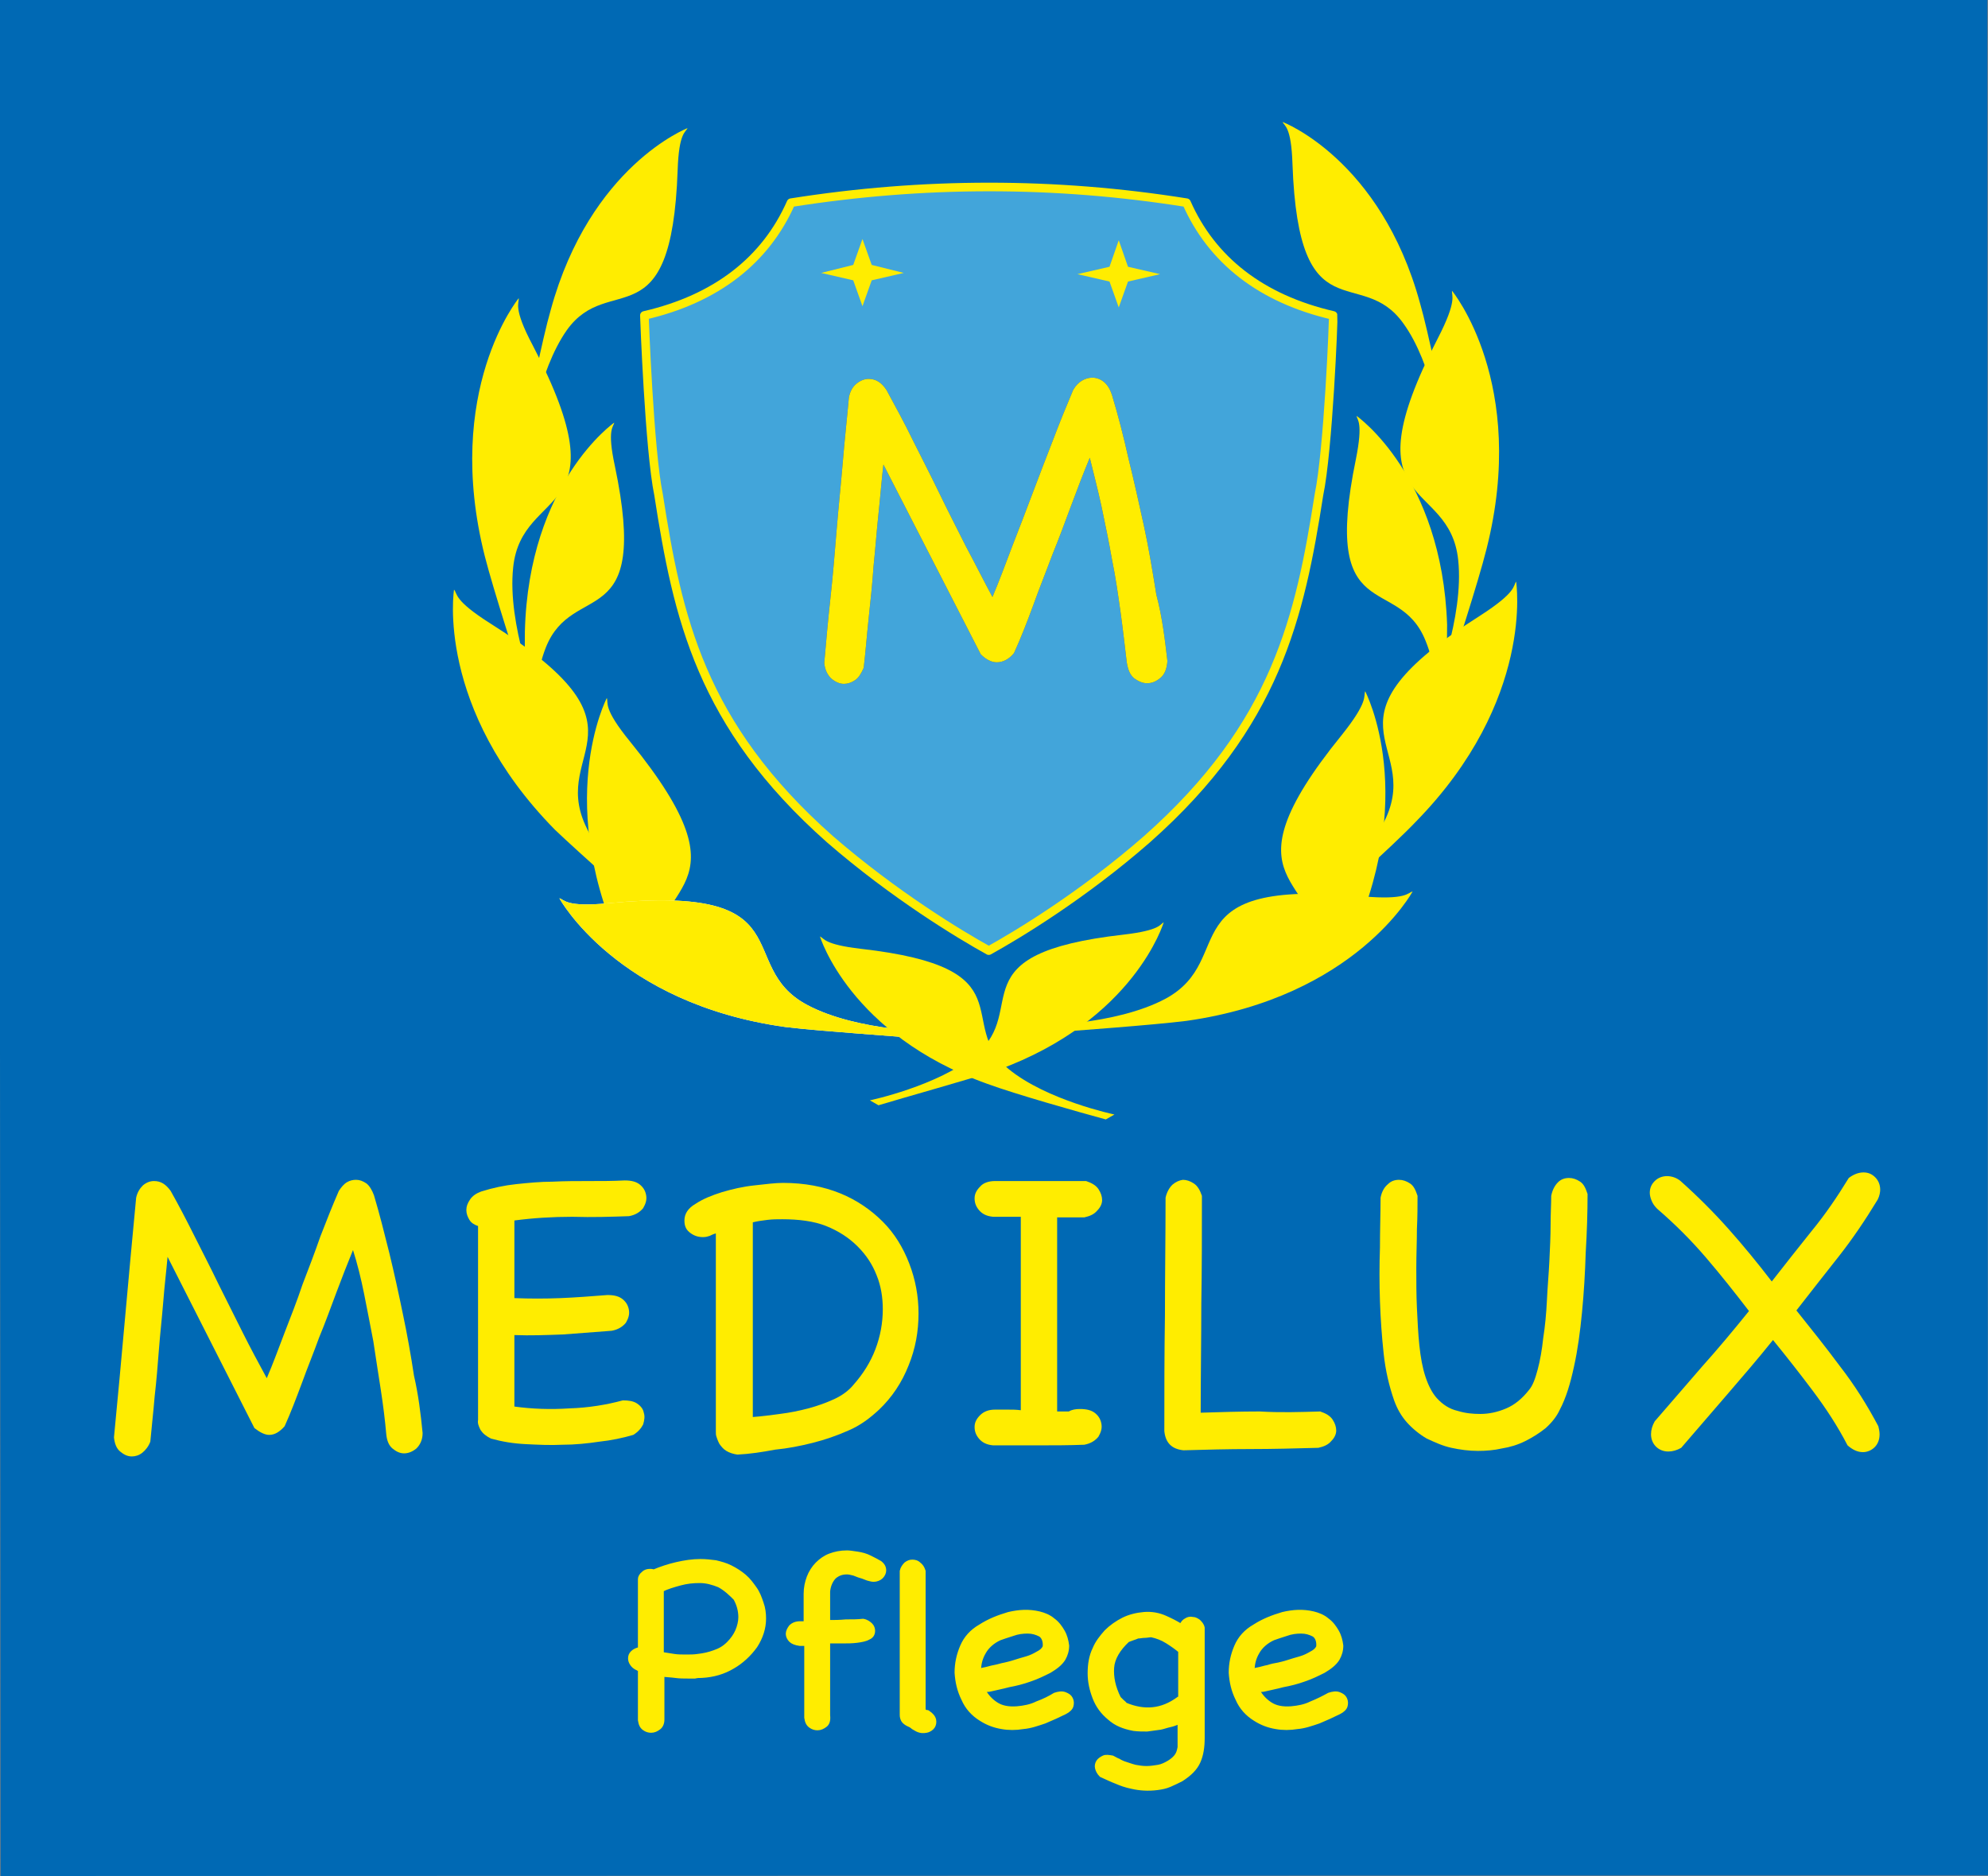 <?xml version="1.0" encoding="utf-8"?>
<!-- Generator: Adobe Illustrator 24.0.1, SVG Export Plug-In . SVG Version: 6.00 Build 0)  -->
<svg version="1.1" id="Layer_1" xmlns="http://www.w3.org/2000/svg" xmlns:xlink="http://www.w3.org/1999/xlink" x="0px" y="0px"
	 viewBox="0 0 322.7 304.5" style="enable-background:new 0 0 322.7 304.5;" xml:space="preserve">
<rect x="0" y="0" width="322.7" height="304.5" fill="#808080" stroke="none"/>
<style type="text/css">
	.st0{fill:#0069B4;}
	.st1{fill-rule:evenodd;clip-rule:evenodd;fill:#FFDD00;}
	.st2{clip-path:url(#SVGID_2_);fill:#42A5DA;}
	.st3{clip-path:url(#SVGID_2_);fill:none;stroke:#FFED00;stroke-width:1.396;stroke-linejoin:round;stroke-miterlimit:2.414;}
	.st4{clip-path:url(#SVGID_2_);fill:#FFED00;}
	.st5{clip-path:url(#SVGID_2_);fill-rule:evenodd;clip-rule:evenodd;fill:#FFED00;}
	.st6{clip-path:url(#SVGID_2_);fill:#FFFFFF;}
	.st7{clip-path:url(#SVGID_2_);fill:none;stroke:#FFED00;stroke-width:0.5;stroke-miterlimit:10;}
	.st8{clip-path:url(#SVGID_4_);fill:#FFED00;}
	.st9{clip-path:url(#SVGID_6_);fill:#124395;}
	.st10{clip-path:url(#SVGID_6_);fill:#FFED00;}
</style>
<polygon class="st0" points="13.6,0 0,0 0,169.8 0.1,304.5 322.7,304.4 322.6,0 "/>
<polygon class="st1" points="140,51.8 141.5,56 146.7,57.3 141.5,58.5 140,62.7 138.5,58.5 133.3,57.3 138.5,56 "/>
<polygon class="st1" points="181.6,52 183.1,56.3 188.3,57.5 183.1,58.7 181.6,62.9 180.1,58.7 174.9,57.5 180.1,56.3 "/>
<g>
	<defs>
		<rect id="SVGID_1_" width="322.7" height="304.5"/>
	</defs>
	<clipPath id="SVGID_2_">
		<use xlink:href="#SVGID_1_"  style="overflow:visible;"/>
	</clipPath>
	<path class="st2" d="M160.5,154.3L160.5,154.3c4.7-2.6,15.3-9,25.7-18.1c21-18.6,24.8-36.1,27.9-55.9c1.5-7.1,2.4-28.8,2.3-29.1
		c-11.7-2.7-19.7-9-23.8-18.3c-21.3-3.4-42.7-3.4-64.2,0c-4.1,9.3-12.1,15.6-23.8,18.3c0,0.2,0.8,21.9,2.3,29.1
		c3.1,19.9,6.8,37.3,27.8,55.9C145.2,145.3,155.8,151.7,160.5,154.3"/>
	<path class="st3" d="M160.5,154.3L160.5,154.3c4.7-2.6,15.3-9,25.7-18.1c21-18.6,24.8-36.1,27.9-55.9c1.5-7.1,2.4-28.8,2.3-29.1
		c-11.7-2.7-19.7-9-23.8-18.3c-21.3-3.4-42.7-3.4-64.2,0c-4.1,9.3-12.1,15.6-23.8,18.3c0,0.2,0.8,21.9,2.3,29.1
		c3.1,19.9,6.8,37.3,27.8,55.9C145.2,145.3,155.8,151.7,160.5,154.3z"/>
	<path class="st4" d="M84.9,70.4l0.9,1.3c0,0,1.5-11.4,6.2-18.1c6.9-9.7,17,2.2,18-26c0.2-6.1,1.3-6.1,1.6-6.8
		c0,0-15.8,6.1-22.2,29.5C88,55.1,85.9,65.9,84.9,70.4"/>
	<path class="st4" d="M85.6,112.8l1.7,0.8c0,0-5-12.2-4-21.5c1.4-13.5,18.1-7.4,3.2-36c-3.3-6.2-2.2-6.9-2.3-7.7
		c0,0-12.3,15-5.5,41.9C80.1,95.8,84,107.8,85.6,112.8"/>
	<path class="st4" d="M235,69.2l-0.9,1.3c0,0-1.5-11.4-6.3-18c-6.9-9.7-17,2.2-18-25.9c-0.2-6.1-1.3-6.1-1.6-6.8
		c0,0,15.9,6,22.3,29.4C231.9,54,234,64.7,235,69.2"/>
	<path class="st4" d="M234.4,111.6l-1.7,0.8c0,0,5-12.2,4-21.5c-1.4-13.5-18.1-7.4-3.3-36c3.2-6.2,2.2-6.9,2.3-7.7
		c0,0,12.4,15,5.6,41.9C239.9,94.7,236,106.6,234.4,111.6"/>
	<polygon class="st5" points="140,38.8 141.5,43 146.7,44.3 141.5,45.5 140,49.7 138.5,45.5 133.3,44.3 138.5,43 	"/>
	<polygon class="st5" points="181.6,39 183.1,43.3 188.3,44.5 183.1,45.7 181.6,49.9 180.1,45.7 174.9,44.5 180.1,43.3 	"/>
	<path class="st4" d="M85.7,123l1.2,1.1c0,0-1.3-11.4,1.7-19c4.4-11.1,17-1.9,11.2-29.5c-1.3-6-0.2-6.3-0.1-7
		c0,0-13.9,9.7-14.5,33.9C85.1,107.5,85.6,118.5,85.7,123"/>
	<path class="st4" d="M107.5,150.5l1.8-0.1c0,0-10.5-8-14.3-16.5c-5.6-12.4,11.9-15.5-15.4-32.7c-6-3.8-5.3-4.8-5.9-5.5
		c0,0-3.1,19.2,16.4,39C94.2,138.6,103.6,146.9,107.5,150.5"/>
	<path class="st4" d="M106.4,156.3c-1.4-13.5,16.2-10.9-4.1-35.9c-4.5-5.5-3.5-6.3-3.8-7.1c0,0-9,17.2,3.1,42.2"/>
	<path class="st6" d="M151,168.7l1.4-1.2c0,0-13.2,0-21.4-4.4c-12-6.4,0-19.6-32.2-16.5c-7,0.7-7.2-0.6-8-0.8
		c0,0,9.3,17.1,36.7,20.9C133.3,167.4,145.8,168.2,151,168.7"/>
	<path class="st4" d="M151,168.7l1.4-1.2c0,0-13.2,0-21.4-4.4c-12-6.4,0-19.6-32.2-16.5c-7,0.7-7.2-0.6-8-0.8
		c0,0,9.3,17.1,36.7,20.9C133.3,167.4,145.8,168.2,151,168.7"/>
	<path class="st4" d="M234.4,121.9l-1.2,1.1c0,0,1.3-11.5-1.8-19c-4.4-11-17-1.9-11.3-29.5c1.2-6,0.2-6.3,0.1-7
		c0,0,13.9,9.7,14.7,33.9C234.9,106.4,234.5,117.3,234.4,121.9"/>
	<path class="st4" d="M212.6,149.4l-1.9-0.1c0,0,10.4-8.1,14.3-16.6c5.6-12.4-12-15.5,15.3-32.8c5.9-3.8,5.3-4.8,5.8-5.5
		c0,0,3.1,19.2-16.3,39C225.9,137.5,216.5,145.8,212.6,149.4"/>
	<path class="st4" d="M213.8,155.2c1.3-13.5-16.3-10.9,4-35.9c4.4-5.5,3.5-6.3,3.8-7.1c0,0,9.1,17.2-3,42.2"/>
	<path class="st4" d="M169.2,167.7l-1.4-1.2c0,0,13.2,0,21.4-4.4c12-6.5,0-19.6,32.1-16.6c7,0.6,7.2-0.6,8-0.8c0,0-9.2,17.1-36.7,21
		C187,166.4,174.4,167.3,169.2,167.7"/>
	<path class="st4" d="M142.6,179.4l-1.4-0.8c0,0,11-2.3,17.2-7.4c8.9-7.5-3.4-16.4,24-19.5c6-0.7,5.9-1.7,6.5-2c0,0-4.7,15.9-27,24
		C157.3,175.2,146.9,178.1,142.6,179.4"/>
	<path class="st4" d="M179.5,181.7l1.4-0.8c0,0-11-2.3-17.2-7.4c-8.9-7.5,3.4-16.4-24-19.5c-6-0.7-5.9-1.7-6.6-2
		c0,0,4.8,15.9,27.1,23.9C164.8,177.6,175.1,180.5,179.5,181.7"/>
	<path class="st4" d="M104.4,255.3c0.3-0.3,0.7-0.4,1.1-0.4c0.2,0,0.4,0,0.6,0.1c1.2-0.5,2.4-0.9,3.7-1.2s2.6-0.5,3.9-0.5
		c0.9,0,1.7,0.1,2.5,0.2c0.8,0.2,1.6,0.4,2.4,0.8c0.8,0.4,1.6,0.9,2.3,1.5c0.7,0.6,1.2,1.3,1.7,2c0.5,0.7,0.8,1.5,1.1,2.4
		c0.3,0.8,0.4,1.7,0.4,2.5c0,1.6-0.5,3.1-1.4,4.5c-1,1.4-2.3,2.6-3.7,3.4c-1.5,0.9-3.2,1.4-5.1,1.5c-0.4,0-0.7,0-1.1,0.1
		c-0.4,0-0.7,0-1.1,0c-0.7,0-1.4,0-2.1-0.1c-0.7-0.1-1.3-0.1-2-0.2v3.6c0,1.3,0,2.5,0,3.6c0,0.6-0.2,1.1-0.6,1.4
		c-0.4,0.3-0.8,0.5-1.3,0.5c-0.4,0-0.8-0.1-1.2-0.4c-0.4-0.3-0.6-0.7-0.7-1.4v-8.2c-0.1,0-0.2,0-0.3-0.1c-0.5-0.2-0.8-0.5-1-0.8
		c-0.2-0.3-0.3-0.6-0.3-0.9c0-0.4,0.1-0.7,0.4-1c0.3-0.3,0.7-0.5,1.2-0.6v-11.3C103.8,256,104,255.6,104.4,255.3 M116.7,257.4
		c-1-0.4-2-0.7-3.1-0.7c-1.1,0-2.1,0.1-3.2,0.4c-1.1,0.3-2.1,0.6-2.9,1v10.3c0.6,0.1,1.3,0.2,1.9,0.3c0.6,0.1,1.3,0.1,2,0.1
		c0.6,0,1.3,0,1.9-0.1c0.9-0.1,1.8-0.3,2.6-0.6c0.9-0.3,1.6-0.7,2.3-1.4c0.6-0.6,1.1-1.3,1.4-2c0.3-0.7,0.5-1.5,0.5-2.2
		c0-1.1-0.3-2.1-0.8-3C118.6,258.8,117.8,258,116.7,257.4"/>
	<path class="st7" d="M104.4,255.3c0.3-0.3,0.7-0.4,1.1-0.4c0.2,0,0.4,0,0.6,0.1c1.2-0.5,2.4-0.9,3.7-1.2s2.6-0.5,3.9-0.5
		c0.9,0,1.7,0.1,2.5,0.2c0.8,0.2,1.6,0.4,2.4,0.8c0.8,0.4,1.6,0.9,2.3,1.5c0.7,0.6,1.2,1.3,1.7,2c0.5,0.7,0.8,1.5,1.1,2.4
		c0.3,0.8,0.4,1.7,0.4,2.5c0,1.6-0.5,3.1-1.4,4.5c-1,1.4-2.3,2.6-3.7,3.4c-1.5,0.9-3.2,1.4-5.1,1.5c-0.4,0-0.7,0-1.1,0.1
		c-0.4,0-0.7,0-1.1,0c-0.7,0-1.4,0-2.1-0.1c-0.7-0.1-1.3-0.1-2-0.2v3.6c0,1.3,0,2.5,0,3.6c0,0.6-0.2,1.1-0.6,1.4
		c-0.4,0.3-0.8,0.5-1.3,0.5c-0.4,0-0.8-0.1-1.2-0.4c-0.4-0.3-0.6-0.7-0.7-1.4v-8.2c-0.1,0-0.2,0-0.3-0.1c-0.5-0.2-0.8-0.5-1-0.8
		c-0.2-0.3-0.3-0.6-0.3-0.9c0-0.4,0.1-0.7,0.4-1c0.3-0.3,0.7-0.5,1.2-0.6v-11.3C103.8,256,104,255.6,104.4,255.3z M116.7,257.4
		c-1-0.4-2-0.7-3.1-0.7c-1.1,0-2.1,0.1-3.2,0.4c-1.1,0.3-2.1,0.6-2.9,1v10.3c0.6,0.1,1.3,0.2,1.9,0.3c0.6,0.1,1.3,0.1,2,0.1
		c0.6,0,1.3,0,1.9-0.1c0.9-0.1,1.8-0.3,2.6-0.6c0.9-0.3,1.6-0.7,2.3-1.4c0.6-0.6,1.1-1.3,1.4-2c0.3-0.7,0.5-1.5,0.5-2.2
		c0-1.1-0.3-2.1-0.8-3C118.6,258.8,117.8,258,116.7,257.4z"/>
	<path class="st4" d="M134,280.1c-0.4,0.3-0.8,0.5-1.3,0.5c-0.4,0-0.8-0.1-1.2-0.4c-0.4-0.3-0.6-0.7-0.7-1.4v-11.9h-1
		c-0.7-0.1-1.2-0.3-1.5-0.6c-0.3-0.3-0.5-0.7-0.5-1.1c0-0.4,0.2-0.8,0.5-1.2c0.4-0.4,0.9-0.6,1.6-0.6h0.8v-4.7c0-1,0.2-1.9,0.5-2.7
		c0.3-0.8,0.8-1.6,1.4-2.2c0.6-0.6,1.3-1.1,2.1-1.4c0.8-0.3,1.7-0.5,2.8-0.5c0.4,0,1,0.1,1.7,0.2c0.7,0.1,1.4,0.3,2,0.6
		c0.6,0.3,1.2,0.6,1.7,0.9c0.5,0.4,0.7,0.8,0.7,1.3c0,0.4-0.2,0.8-0.5,1.1c-0.3,0.3-0.8,0.5-1.3,0.5c-0.3,0-0.6-0.1-1-0.2
		c-0.3-0.1-0.7-0.3-1.1-0.4c-0.4-0.1-0.8-0.3-1.1-0.4c-0.4-0.1-0.8-0.2-1.1-0.2c-0.8,0-1.4,0.2-2,0.7c-0.5,0.5-0.9,1.3-1,2.3v4.9
		c0.9,0,1.8,0,2.8-0.1c1,0,1.9,0,2.8-0.1c0.6,0.1,1,0.4,1.3,0.7c0.3,0.3,0.4,0.7,0.4,1c0,0.6-0.3,1-0.8,1.2
		c-0.5,0.3-1.2,0.4-1.9,0.5c-0.8,0.1-1.6,0.1-2.4,0.1s-1.6,0-2.2,0v11.9C134.6,279.3,134.4,279.8,134,280.1"/>
	<path class="st7" d="M134,280.1c-0.4,0.3-0.8,0.5-1.3,0.5c-0.4,0-0.8-0.1-1.2-0.4c-0.4-0.3-0.6-0.7-0.7-1.4v-11.9h-1
		c-0.7-0.1-1.2-0.3-1.5-0.6c-0.3-0.3-0.5-0.7-0.5-1.1c0-0.4,0.2-0.8,0.5-1.2c0.4-0.4,0.9-0.6,1.6-0.6h0.8v-4.7c0-1,0.2-1.9,0.5-2.7
		c0.3-0.8,0.8-1.6,1.4-2.2c0.6-0.6,1.3-1.1,2.1-1.4c0.8-0.3,1.7-0.5,2.8-0.5c0.4,0,1,0.1,1.7,0.2c0.7,0.1,1.4,0.3,2,0.6
		c0.6,0.3,1.2,0.6,1.7,0.9c0.5,0.4,0.7,0.8,0.7,1.3c0,0.4-0.2,0.8-0.5,1.1c-0.3,0.3-0.8,0.5-1.3,0.5c-0.3,0-0.6-0.1-1-0.2
		c-0.3-0.1-0.7-0.3-1.1-0.4c-0.4-0.1-0.8-0.3-1.1-0.4c-0.4-0.1-0.8-0.2-1.1-0.2c-0.8,0-1.4,0.2-2,0.7c-0.5,0.5-0.9,1.3-1,2.3v4.9
		c0.9,0,1.8,0,2.8-0.1c1,0,1.9,0,2.8-0.1c0.6,0.1,1,0.4,1.3,0.7c0.3,0.3,0.4,0.7,0.4,1c0,0.6-0.3,1-0.8,1.2
		c-0.5,0.3-1.2,0.4-1.9,0.5c-0.8,0.1-1.6,0.1-2.4,0.1s-1.6,0-2.2,0v11.9C134.6,279.3,134.4,279.8,134,280.1z"/>
	<path class="st4" d="M150.7,277.9c0.6,0.4,0.9,0.8,1,1.2c0.1,0.5,0,0.9-0.2,1.2c-0.2,0.3-0.6,0.6-1.1,0.7c-0.5,0.1-1,0.1-1.6-0.2
		c-0.3-0.2-0.6-0.3-0.8-0.5s-0.6-0.3-0.9-0.5c-0.3-0.2-0.5-0.4-0.6-0.6c-0.1-0.2-0.2-0.5-0.2-0.8V255c0.1-0.5,0.4-0.9,0.7-1.2
		c0.4-0.3,0.7-0.4,1.1-0.4c0.4,0,0.8,0.1,1.1,0.4c0.4,0.3,0.6,0.6,0.8,1.2v22.6c0.1,0.1,0.2,0.1,0.3,0.2
		C150.5,277.8,150.6,277.8,150.7,277.9"/>
	<path class="st7" d="M150.7,277.9c0.6,0.4,0.9,0.8,1,1.2c0.1,0.5,0,0.9-0.2,1.2c-0.2,0.3-0.6,0.6-1.1,0.7c-0.5,0.1-1,0.1-1.6-0.2
		c-0.3-0.2-0.6-0.3-0.8-0.5s-0.6-0.3-0.9-0.5c-0.3-0.2-0.5-0.4-0.6-0.6c-0.1-0.2-0.2-0.5-0.2-0.8V255c0.1-0.5,0.4-0.9,0.7-1.2
		c0.4-0.3,0.7-0.4,1.1-0.4c0.4,0,0.8,0.1,1.1,0.4c0.4,0.3,0.6,0.6,0.8,1.2v22.6c0.1,0.1,0.2,0.1,0.3,0.2
		C150.5,277.8,150.6,277.8,150.7,277.9z"/>
	<path class="st4" d="M171.2,275c0.6-0.2,1.2-0.3,1.7-0.1c0.5,0.2,0.8,0.4,1,0.8c0.2,0.4,0.2,0.8,0.1,1.2c-0.1,0.4-0.5,0.8-1.1,1.1
		c-1,0.5-2.1,1-3.3,1.5c-1.2,0.4-2.3,0.8-3.5,0.9c-1.2,0.2-2.4,0.2-3.5,0c-1.2-0.2-2.3-0.6-3.4-1.3c-1.3-0.8-2.3-1.9-2.9-3.3
		c-0.7-1.4-1-2.8-1.1-4.3c0-1.5,0.3-2.9,0.9-4.3s1.6-2.5,3-3.3c1.4-0.9,2.9-1.5,4.6-2c1.7-0.4,3.3-0.5,5-0.1
		c0.8,0.2,1.6,0.5,2.3,1.1c0.7,0.5,1.2,1.2,1.6,1.9c0.4,0.7,0.6,1.5,0.7,2.3c0,0.8-0.2,1.5-0.6,2.2c-0.5,0.8-1.3,1.4-2.3,2
		c-1,0.5-2,1-3.2,1.4c-1.1,0.4-2.3,0.7-3.4,0.9c-1.1,0.3-2.2,0.5-3,0.7c-0.4,0.1-0.7,0.1-1.1,0c0.5,0.9,1.1,1.6,2,2.2
		c0.9,0.6,2,0.8,3.4,0.7c1.1-0.1,2.2-0.3,3.2-0.8C169.4,276,170.4,275.5,171.2,275 M162.3,266c-1.1,0.5-2,1.3-2.5,2.2
		c-0.6,1-0.8,2-0.8,3c0.2-0.1,0.4-0.3,0.7-0.3c0.6-0.1,1.1-0.3,1.7-0.4s1.1-0.3,1.7-0.4c0.4-0.1,0.9-0.2,1.5-0.4
		c0.6-0.2,1.3-0.4,2-0.6c0.7-0.2,1.3-0.5,1.8-0.8c0.6-0.3,0.9-0.6,1.1-1c0.1-0.9-0.2-1.6-0.7-1.9c-0.6-0.3-1.2-0.5-2-0.5
		c-0.8,0-1.6,0.1-2.4,0.4C163.5,265.6,162.8,265.8,162.3,266"/>
	<path class="st7" d="M171.2,275c0.6-0.2,1.2-0.3,1.7-0.1c0.5,0.2,0.8,0.4,1,0.8c0.2,0.4,0.2,0.8,0.1,1.2c-0.1,0.4-0.5,0.8-1.1,1.1
		c-1,0.5-2.1,1-3.3,1.5c-1.2,0.4-2.3,0.8-3.5,0.9c-1.2,0.2-2.4,0.2-3.5,0c-1.2-0.2-2.3-0.6-3.4-1.3c-1.3-0.8-2.3-1.9-2.9-3.3
		c-0.7-1.4-1-2.8-1.1-4.3c0-1.5,0.3-2.9,0.9-4.3s1.6-2.5,3-3.3c1.4-0.9,2.9-1.5,4.6-2c1.7-0.4,3.3-0.5,5-0.1
		c0.8,0.2,1.6,0.5,2.3,1.1c0.7,0.5,1.2,1.2,1.6,1.9c0.4,0.7,0.6,1.5,0.7,2.3c0,0.8-0.2,1.5-0.6,2.2c-0.5,0.8-1.3,1.4-2.3,2
		c-1,0.5-2,1-3.2,1.4c-1.1,0.4-2.3,0.7-3.4,0.9c-1.1,0.3-2.2,0.5-3,0.7c-0.4,0.1-0.7,0.1-1.1,0c0.5,0.9,1.1,1.6,2,2.2
		c0.9,0.6,2,0.8,3.4,0.7c1.1-0.1,2.2-0.3,3.2-0.8C169.4,276,170.4,275.5,171.2,275z M162.3,266c-1.1,0.5-2,1.3-2.5,2.2
		c-0.6,1-0.8,2-0.8,3c0.2-0.1,0.4-0.3,0.7-0.3c0.6-0.1,1.1-0.3,1.7-0.4s1.1-0.3,1.7-0.4c0.4-0.1,0.9-0.2,1.5-0.4
		c0.6-0.2,1.3-0.4,2-0.6c0.7-0.2,1.3-0.5,1.8-0.8c0.6-0.3,0.9-0.6,1.1-1c0.1-0.9-0.2-1.6-0.7-1.9c-0.6-0.3-1.2-0.5-2-0.5
		c-0.8,0-1.6,0.1-2.4,0.4C163.5,265.6,162.8,265.8,162.3,266z"/>
	<path class="st4" d="M178.7,288.2c-0.4-0.4-0.6-0.8-0.7-1.2c-0.1-0.4,0-0.8,0.2-1.1c0.2-0.3,0.5-0.5,0.9-0.7c0.4-0.2,0.9-0.1,1.5,0
		c0.4,0.2,0.7,0.4,1,0.5c0.3,0.2,0.6,0.3,0.8,0.4c0.3,0.1,0.6,0.2,0.9,0.3c0.3,0.1,0.6,0.2,1,0.3c0.6,0.1,1.1,0.2,1.8,0.2
		c0.6,0,1.3-0.1,1.9-0.2c0.6-0.1,1.2-0.4,1.7-0.7c0.5-0.3,1-0.7,1.3-1.2c0.2-0.3,0.3-0.7,0.4-1.2c0-0.5,0-0.9,0-1.3v-2.7
		c-0.5,0.2-1,0.4-1.5,0.5c-0.5,0.1-1,0.3-1.5,0.4c-0.7,0.1-1.5,0.2-2.2,0.3c-0.7,0-1.5,0-2.2-0.1c-1.6-0.3-2.9-0.8-4-1.8
		c-1.1-0.9-1.9-2-2.4-3.3c-0.5-1.3-0.8-2.6-0.8-4c0-1.4,0.2-2.8,0.8-4c0.4-1,1.1-1.9,1.9-2.8c0.8-0.8,1.8-1.5,2.8-2
		c1-0.5,2.2-0.8,3.4-0.9c1.2-0.1,2.4,0.1,3.5,0.6c0.9,0.4,1.7,0.8,2.5,1.3c0.2-0.4,0.4-0.7,0.8-0.9c0.3-0.2,0.7-0.3,1.1-0.2
		c0.4,0,0.7,0.2,1,0.4c0.3,0.3,0.6,0.6,0.7,1.1v17.9c0,1.5-0.2,2.8-0.7,3.9c-0.5,1.1-1.4,2-2.8,2.9c-0.6,0.3-1.2,0.6-1.9,0.9
		c-0.7,0.3-1.3,0.4-2,0.5c-1.5,0.2-2.9,0.1-4.2-0.2c-1-0.2-1.8-0.5-2.5-0.8C180.4,289,179.6,288.6,178.7,288.2 M191.2,275.7
		c0.1-0.1,0.2-0.1,0.3-0.1V268c0,0,0,0,0,0c-0.6-0.5-1.3-1-2.1-1.5c-0.8-0.5-1.6-0.8-2.5-1c-0.4,0-0.7,0.1-1.1,0.1
		c-0.4,0-0.7,0.1-1.1,0.1c-0.2,0.1-0.5,0.2-0.8,0.3c-0.3,0.1-0.5,0.2-0.8,0.3c-1.5,1.4-2.4,2.9-2.5,4.4s0.2,3.1,1.1,4.9
		c0.2,0.2,0.3,0.3,0.5,0.5c0.2,0.2,0.4,0.3,0.5,0.5C185.8,277.9,188.6,277.6,191.2,275.7"/>
	<path class="st7" d="M178.7,288.2c-0.4-0.4-0.6-0.8-0.7-1.2c-0.1-0.4,0-0.8,0.2-1.1c0.2-0.3,0.5-0.5,0.9-0.7c0.4-0.2,0.9-0.1,1.5,0
		c0.4,0.2,0.7,0.4,1,0.5c0.3,0.2,0.6,0.3,0.8,0.4c0.3,0.1,0.6,0.2,0.9,0.3c0.3,0.1,0.6,0.2,1,0.3c0.6,0.1,1.1,0.2,1.8,0.2
		c0.6,0,1.3-0.1,1.9-0.2c0.6-0.1,1.2-0.4,1.7-0.7c0.5-0.3,1-0.7,1.3-1.2c0.2-0.3,0.3-0.7,0.4-1.2c0-0.5,0-0.9,0-1.3v-2.7
		c-0.5,0.2-1,0.4-1.5,0.5c-0.5,0.1-1,0.3-1.5,0.4c-0.7,0.1-1.5,0.2-2.2,0.3c-0.7,0-1.5,0-2.2-0.1c-1.6-0.3-2.9-0.8-4-1.8
		c-1.1-0.9-1.9-2-2.4-3.3c-0.5-1.3-0.8-2.6-0.8-4c0-1.4,0.2-2.8,0.8-4c0.4-1,1.1-1.9,1.9-2.8c0.8-0.8,1.8-1.5,2.8-2
		c1-0.5,2.2-0.8,3.4-0.9c1.2-0.1,2.4,0.1,3.5,0.6c0.9,0.4,1.7,0.8,2.5,1.3c0.2-0.4,0.4-0.7,0.8-0.9c0.3-0.2,0.7-0.3,1.1-0.2
		c0.4,0,0.7,0.2,1,0.4c0.3,0.3,0.6,0.6,0.7,1.1v17.9c0,1.5-0.2,2.8-0.7,3.9c-0.5,1.1-1.4,2-2.8,2.9c-0.6,0.3-1.2,0.6-1.9,0.9
		c-0.7,0.3-1.3,0.4-2,0.5c-1.5,0.2-2.9,0.1-4.2-0.2c-1-0.2-1.8-0.5-2.5-0.8C180.4,289,179.6,288.6,178.7,288.2z M191.2,275.7
		c0.1-0.1,0.2-0.1,0.3-0.1V268c0,0,0,0,0,0c-0.6-0.5-1.3-1-2.1-1.5c-0.8-0.5-1.6-0.8-2.5-1c-0.4,0-0.7,0.1-1.1,0.1
		c-0.4,0-0.7,0.1-1.1,0.1c-0.2,0.1-0.5,0.2-0.8,0.3c-0.3,0.1-0.5,0.2-0.8,0.3c-1.5,1.4-2.4,2.9-2.5,4.4s0.2,3.1,1.1,4.9
		c0.2,0.2,0.3,0.3,0.5,0.5c0.2,0.2,0.4,0.3,0.5,0.5C185.8,277.9,188.6,277.6,191.2,275.7z"/>
	<path class="st4" d="M215.7,275c0.6-0.2,1.2-0.3,1.7-0.1c0.5,0.2,0.8,0.4,1,0.8c0.2,0.4,0.2,0.8,0.1,1.2c-0.1,0.4-0.5,0.8-1.1,1.1
		c-1,0.5-2.1,1-3.3,1.5c-1.2,0.4-2.3,0.8-3.5,0.9c-1.2,0.2-2.4,0.2-3.5,0c-1.2-0.2-2.3-0.6-3.4-1.3c-1.3-0.8-2.3-1.9-2.9-3.3
		c-0.7-1.4-1-2.8-1.1-4.3c0-1.5,0.3-2.9,0.9-4.3s1.6-2.5,3-3.3c1.4-0.9,2.9-1.5,4.6-2c1.7-0.4,3.3-0.5,5-0.1
		c0.8,0.2,1.6,0.5,2.3,1.1c0.7,0.5,1.2,1.2,1.6,1.9c0.4,0.7,0.6,1.5,0.7,2.3c0,0.8-0.2,1.5-0.6,2.2c-0.5,0.8-1.3,1.4-2.3,2
		c-1,0.5-2,1-3.2,1.4c-1.1,0.4-2.3,0.7-3.4,0.9c-1.1,0.3-2.2,0.5-3,0.7c-0.4,0.1-0.7,0.1-1.1,0c0.5,0.9,1.1,1.6,2,2.2
		c0.9,0.6,2,0.8,3.4,0.7c1.1-0.1,2.2-0.3,3.2-0.8C213.8,276,214.8,275.5,215.7,275 M206.7,266c-1.1,0.5-2,1.3-2.5,2.2
		c-0.6,1-0.8,2-0.8,3c0.2-0.1,0.4-0.3,0.7-0.3c0.6-0.1,1.1-0.3,1.7-0.4c0.6-0.2,1.1-0.3,1.7-0.4c0.4-0.1,0.9-0.2,1.5-0.4
		c0.6-0.2,1.3-0.4,2-0.6c0.7-0.2,1.3-0.5,1.8-0.8c0.6-0.3,0.9-0.6,1.1-1c0.1-0.9-0.2-1.6-0.7-1.9c-0.6-0.3-1.2-0.5-2-0.5
		c-0.8,0-1.6,0.1-2.4,0.4C207.9,265.6,207.2,265.8,206.7,266"/>
	<path class="st7" d="M215.7,275c0.6-0.2,1.2-0.3,1.7-0.1c0.5,0.2,0.8,0.4,1,0.8c0.2,0.4,0.2,0.8,0.1,1.2c-0.1,0.4-0.5,0.8-1.1,1.1
		c-1,0.5-2.1,1-3.3,1.5c-1.2,0.4-2.3,0.8-3.5,0.9c-1.2,0.2-2.4,0.2-3.5,0c-1.2-0.2-2.3-0.6-3.4-1.3c-1.3-0.8-2.3-1.9-2.9-3.3
		c-0.7-1.4-1-2.8-1.1-4.3c0-1.5,0.3-2.9,0.9-4.3s1.6-2.5,3-3.3c1.4-0.9,2.9-1.5,4.6-2c1.7-0.4,3.3-0.5,5-0.1
		c0.8,0.2,1.6,0.5,2.3,1.1c0.7,0.5,1.2,1.2,1.6,1.9c0.4,0.7,0.6,1.5,0.7,2.3c0,0.8-0.2,1.5-0.6,2.2c-0.5,0.8-1.3,1.4-2.3,2
		c-1,0.5-2,1-3.2,1.4c-1.1,0.4-2.3,0.7-3.4,0.9c-1.1,0.3-2.2,0.5-3,0.7c-0.4,0.1-0.7,0.1-1.1,0c0.5,0.9,1.1,1.6,2,2.2
		c0.9,0.6,2,0.8,3.4,0.7c1.1-0.1,2.2-0.3,3.2-0.8C213.8,276,214.8,275.5,215.7,275z M206.7,266c-1.1,0.5-2,1.3-2.5,2.2
		c-0.6,1-0.8,2-0.8,3c0.2-0.1,0.4-0.3,0.7-0.3c0.6-0.1,1.1-0.3,1.7-0.4c0.6-0.2,1.1-0.3,1.7-0.4c0.4-0.1,0.9-0.2,1.5-0.4
		c0.6-0.2,1.3-0.4,2-0.6c0.7-0.2,1.3-0.5,1.8-0.8c0.6-0.3,0.9-0.6,1.1-1c0.1-0.9-0.2-1.6-0.7-1.9c-0.6-0.3-1.2-0.5-2-0.5
		c-0.8,0-1.6,0.1-2.4,0.4C207.9,265.6,207.2,265.8,206.7,266z"/>
</g>
<g>
	<defs>
		<rect id="SVGID_3_" width="322.7" height="304.5"/>
	</defs>
	<clipPath id="SVGID_4_">
		<use xlink:href="#SVGID_3_"  style="overflow:visible;"/>
	</clipPath>
	<path class="st8" d="M68.6,232.6c0,1.1-0.4,1.9-1,2.5c-0.6,0.5-1.3,0.8-2,0.8c-0.7,0-1.3-0.3-1.9-0.8c-0.6-0.5-0.9-1.3-1-2.3
		c-0.2-2.3-0.5-4.7-0.9-7.3c-0.4-2.6-0.8-5.1-1.2-7.8c-0.5-2.6-1-5.2-1.5-7.7c-0.5-2.5-1.1-4.9-1.8-7.1c-0.9,2.2-1.8,4.5-2.7,6.9
		c-0.9,2.4-1.8,4.9-2.8,7.3c-0.9,2.5-1.9,4.9-2.8,7.4c-0.9,2.4-1.8,4.8-2.8,7c-0.8,0.9-1.6,1.4-2.5,1.4c-0.7,0-1.5-0.4-2.4-1.1
		L27.2,204c-0.2,2.3-0.5,4.7-0.7,7.3c-0.2,2.5-0.5,5.1-0.7,7.7c-0.2,2.6-0.4,5.1-0.7,7.7c-0.2,2.5-0.5,5-0.7,7.3
		c-0.3,0.8-0.8,1.4-1.3,1.8c-0.5,0.4-1.1,0.6-1.7,0.6c-0.7,0-1.3-0.3-1.9-0.8c-0.6-0.5-0.9-1.3-1-2.3c0.3-3.1,0.6-6.2,0.9-9.5
		c0.3-3.3,0.6-6.6,0.9-9.9c0.3-3.3,0.6-6.6,0.9-9.9c0.3-3.3,0.6-6.5,0.9-9.6c0.2-0.9,0.6-1.5,1.1-2c0.6-0.5,1.2-0.7,1.8-0.7
		c1.1,0,1.9,0.5,2.7,1.6c1.3,2.3,2.6,4.8,3.9,7.4c1.3,2.6,2.6,5.1,3.9,7.8c1.3,2.6,2.6,5.2,3.9,7.8c1.3,2.6,2.6,5,3.9,7.4
		c1-2.3,1.9-4.8,2.9-7.4c1-2.6,2-5.1,2.9-7.8c1-2.6,2-5.2,2.9-7.8c1-2.6,2-5.1,3-7.4c0.4-0.6,0.8-1.1,1.3-1.4c0.5-0.3,1-0.4,1.5-0.4
		c0.6,0,1.1,0.2,1.7,0.6c0.5,0.4,0.9,1.1,1.2,1.9c0.9,3,1.7,6.2,2.5,9.4c0.8,3.3,1.5,6.5,2.2,9.9c0.7,3.3,1.3,6.7,1.8,10
		C67.9,226.3,68.3,229.5,68.6,232.6"/>
	<path class="st8" d="M101.1,227.3c0.9,0,1.7,0.1,2.3,0.5c0.6,0.4,1,0.9,1.1,1.5c0.2,0.6,0.1,1.2-0.1,1.9c-0.3,0.6-0.8,1.2-1.6,1.7
		c-1.7,0.5-3.6,0.9-5.5,1.1c-2,0.3-4,0.5-6,0.5c-2,0.1-4,0-6-0.1c-2-0.1-3.8-0.4-5.6-0.9c-0.8-0.4-1.3-0.8-1.7-1.4
		c-0.3-0.6-0.5-1.1-0.4-1.6v-0.1V199c-0.6-0.2-1.1-0.5-1.4-1c-0.3-0.5-0.5-1-0.5-1.6c0-0.6,0.2-1.1,0.6-1.7c0.4-0.6,1-1,1.8-1.3
		c1.9-0.6,3.8-1,5.7-1.2c1.9-0.2,3.9-0.4,5.9-0.4c2-0.1,3.9-0.1,5.9-0.1c2,0,3.9,0,5.8-0.1c1.1,0,1.9,0.2,2.5,0.7
		c0.6,0.5,0.9,1.1,1,1.8c0.1,0.7-0.1,1.3-0.5,2c-0.5,0.6-1.2,1.1-2.3,1.3c-2.9,0.1-5.9,0.2-9.2,0.1c-3.2,0-6.4,0.2-9.4,0.6v12.6
		c2.5,0.1,5,0.1,7.5,0c2.5-0.1,5-0.3,7.6-0.5c1.1,0,1.9,0.2,2.5,0.7c0.6,0.5,0.9,1.1,1,1.8c0.1,0.7-0.1,1.3-0.5,2
		c-0.5,0.6-1.2,1.1-2.3,1.3c-2.6,0.2-5.3,0.4-7.9,0.6c-2.7,0.1-5.3,0.2-7.9,0.1v11.6c2.9,0.4,5.9,0.5,8.9,0.3
		C95.6,228.5,98.5,228,101.1,227.3"/>
	<path class="st8" d="M119.7,236.1c-0.7-0.1-1.3-0.3-1.8-0.6c-0.5-0.3-0.8-0.7-1.1-1.1l-0.2-0.4c-0.1-0.2-0.2-0.5-0.3-0.8
		c-0.1-0.3-0.1-0.5-0.1-0.8v-32.2c-0.4,0.1-0.8,0.3-1,0.4c-0.3,0.1-0.6,0.2-1.1,0.2c-0.9,0-1.6-0.3-2.2-0.8
		c-0.6-0.5-0.8-1.1-0.8-1.9c0-1.1,0.6-2,1.8-2.7c1.2-0.8,2.7-1.4,4.3-1.9c1.7-0.5,3.4-0.9,5.3-1.1c1.8-0.2,3.4-0.4,4.6-0.4
		c3.5,0,6.6,0.6,9.3,1.7c2.7,1.1,5,2.7,6.9,4.6c1.9,1.9,3.3,4.2,4.3,6.8c1,2.6,1.5,5.3,1.5,8.1c0,2.9-0.5,5.7-1.6,8.4
		c-1.1,2.8-2.7,5.2-4.8,7.2c-1.5,1.4-3.1,2.6-5,3.4c-1.8,0.8-3.8,1.5-5.8,2c-2,0.5-4,0.9-6.1,1.1C123.7,235.7,121.7,236,119.7,236.1
		 M127,197.9c-0.8,0-1.6,0-2.4,0.1c-0.8,0.1-1.6,0.2-2.4,0.4V230c1.4-0.1,2.9-0.3,4.4-0.5c1.6-0.2,3.1-0.5,4.6-0.9
		c1.5-0.4,2.9-0.9,4.2-1.5c1.3-0.6,2.4-1.4,3.2-2.4c1.5-1.7,2.7-3.6,3.5-5.7c0.8-2.1,1.2-4.3,1.2-6.5c0-1.9-0.3-3.8-1-5.5
		c-0.7-1.8-1.7-3.3-3.1-4.7c-1.4-1.4-3.1-2.5-5.1-3.3S129.6,197.9,127,197.9"/>
	<path class="st8" d="M175.3,228.7c1.1,0,1.9,0.2,2.5,0.7c0.6,0.5,0.9,1.1,1,1.8c0.1,0.7-0.1,1.3-0.5,2c-0.5,0.6-1.2,1.1-2.3,1.3
		c-2.5,0.1-5,0.1-7.4,0.1c-2.5,0-4.9,0-7.4,0c-1.1-0.1-1.8-0.5-2.3-1.1c-0.5-0.6-0.7-1.2-0.7-1.9c0-0.7,0.3-1.3,0.9-1.9
		c0.6-0.6,1.4-0.9,2.4-0.9h2.1c0.7,0,1.4,0,2.1,0.1v-31.4h-4.5c-1.1-0.1-1.8-0.5-2.3-1.1c-0.5-0.6-0.7-1.2-0.7-1.9
		c0-0.7,0.3-1.3,0.9-1.9c0.5-0.6,1.4-0.9,2.4-0.9h14.8c0.9,0.3,1.6,0.7,2,1.3c0.4,0.6,0.6,1.2,0.6,1.8c0,0.6-0.3,1.2-0.8,1.7
		c-0.5,0.6-1.2,0.9-2.1,1.1h-4.4v31.5c0.6,0,1.2,0,1.9,0C174,228.8,174.6,228.7,175.3,228.7"/>
	<path class="st8" d="M214.3,229.1c0.9,0.3,1.6,0.7,2,1.3c0.4,0.6,0.6,1.2,0.6,1.8c0,0.6-0.3,1.2-0.8,1.7c-0.5,0.6-1.2,0.9-2.1,1.1
		c-3.7,0.1-7.4,0.2-11,0.2c-3.6,0-7.3,0.1-10.9,0.2c-1.9-0.2-2.9-1.2-3.1-3.1c0-6.3,0-12.6,0.1-18.9c0-6.3,0.1-12.6,0.1-19
		c0.2-0.9,0.6-1.6,1.1-2.1c0.6-0.5,1.1-0.7,1.7-0.8c0.6,0,1.2,0.2,1.8,0.6c0.6,0.4,1,1.1,1.3,2c0,5.9,0,11.8-0.1,17.6
		c0,5.8-0.1,11.7-0.1,17.6c3.2-0.1,6.4-0.2,9.6-0.2C207.8,229.3,211,229.2,214.3,229.1"/>
	<path class="st8" d="M251.8,194.1c0.2-1,0.6-1.7,1.1-2.2c0.5-0.5,1.1-0.7,1.8-0.7c0.6,0,1.2,0.2,1.8,0.6c0.6,0.4,0.9,1.1,1.2,2
		c0,3-0.1,6.2-0.3,9.5c-0.1,3.3-0.3,6.6-0.6,9.7c-0.3,3.1-0.7,6.1-1.3,8.8c-0.6,2.8-1.3,5.1-2.3,7c-0.5,1.1-1.3,2.1-2.3,3
		c-1,0.8-2.1,1.5-3.3,2.1c-1.2,0.6-2.5,1-3.8,1.2c-1.3,0.3-2.6,0.4-3.9,0.4c-1.5,0-2.9-0.2-4.3-0.5c-1.4-0.3-2.7-0.9-4-1.5
		c-1.2-0.7-2.3-1.6-3.2-2.6c-0.9-1-1.6-2.2-2.1-3.6c-0.8-2.3-1.4-4.8-1.7-7.6c-0.3-2.8-0.5-5.6-0.6-8.5c-0.1-2.9-0.1-5.8,0-8.7
		c0-2.9,0.1-5.6,0.1-8.1c0.2-1,0.6-1.7,1.2-2.2c0.5-0.5,1.1-0.7,1.8-0.7c0.6,0,1.2,0.2,1.8,0.6c0.6,0.4,0.9,1.1,1.2,2
		c0,1.6,0,3.4-0.1,5.4c0,2-0.1,4.1-0.1,6.3c0,2.2,0,4.4,0.1,6.5c0.1,2.2,0.2,4.2,0.4,6.1c0.2,1.9,0.5,3.6,1,5.1
		c0.5,1.5,1.1,2.6,1.8,3.4c1,1.1,2.1,1.8,3.4,2.1c1.3,0.4,2.5,0.5,3.7,0.5c1.4,0,2.8-0.3,4.2-0.9c1.4-0.6,2.6-1.6,3.7-3
		c0.6-0.7,1-1.8,1.4-3.3c0.4-1.5,0.7-3.2,0.9-5.1c0.3-1.9,0.5-4,0.6-6.1c0.1-2.2,0.3-4.3,0.4-6.4c0.1-2.1,0.2-4.1,0.2-6
		C251.7,197,251.8,195.4,251.8,194.1"/>
	<path class="st8" d="M300.1,191.2c0.8-0.6,1.6-0.9,2.4-0.9c0.8,0,1.4,0.3,1.9,0.8c0.5,0.5,0.8,1.2,0.8,2c0,0.4-0.1,1-0.4,1.6
		c-2,3.3-4.1,6.4-6.3,9.2c-2.2,2.8-4.5,5.7-6.9,8.8c2.4,3,4.8,6,7.1,9.1c2.4,3.1,4.4,6.3,6.2,9.7c0.1,0.4,0.2,0.9,0.2,1.3
		c0,0.9-0.3,1.6-0.8,2.1c-0.5,0.5-1.2,0.8-1.9,0.8c-0.9,0-1.7-0.4-2.5-1.1c-1.6-3.1-3.5-6-5.6-8.8c-2.1-2.8-4.3-5.6-6.5-8.3
		c-2.4,3-4.9,5.9-7.4,8.8c-2.5,2.9-5,5.8-7.5,8.7c-0.7,0.4-1.4,0.6-2.1,0.6c-0.8,0-1.5-0.3-2-0.8c-0.5-0.5-0.8-1.2-0.8-2
		c0-0.7,0.2-1.4,0.6-2.1c2.6-3,5.2-6,7.7-8.9c2.6-2.9,5.1-5.9,7.6-9c-2.3-3-4.6-5.9-7-8.7c-2.4-2.8-5-5.4-7.9-7.9
		c-0.4-0.4-0.7-0.8-0.9-1.3c-0.2-0.5-0.3-0.9-0.3-1.3c0-0.8,0.3-1.4,0.8-1.9c0.5-0.5,1.2-0.8,2-0.8c0.8,0,1.6,0.3,2.2,0.8
		c2.8,2.5,5.4,5.1,7.8,7.8c2.4,2.7,4.7,5.5,7,8.5c2.2-2.8,4.3-5.5,6.4-8.1C296.3,197.1,298.2,194.3,300.1,191.2"/>
</g>
<g>
	<defs>
		<rect id="SVGID_5_" width="322.7" height="304.5"/>
	</defs>
	<clipPath id="SVGID_6_">
		<use xlink:href="#SVGID_5_"  style="overflow:visible;"/>
	</clipPath>
	<path class="st9" d="M189.5,107.3c-0.1,1.2-0.4,2.1-1.1,2.7c-0.7,0.6-1.4,0.9-2.2,0.9c-0.7,0-1.4-0.3-2.1-0.8
		c-0.7-0.6-1-1.4-1.2-2.6c-0.3-2.5-0.6-5.2-1-8.1c-0.4-2.8-0.8-5.7-1.4-8.6c-0.5-2.9-1.1-5.7-1.7-8.6c-0.6-2.8-1.3-5.4-1.9-7.9
		c-1,2.4-2,5-3,7.7c-1,2.7-2,5.4-3.1,8.1c-1,2.7-2.1,5.4-3.1,8.2c-1,2.7-2,5.3-3.1,7.7c-0.8,1-1.8,1.5-2.8,1.5
		c-0.8,0-1.7-0.4-2.6-1.3l-15.8-30.8c-0.3,2.5-0.5,5.2-0.8,8c-0.3,2.8-0.5,5.6-0.8,8.5c-0.2,2.9-0.5,5.7-0.8,8.5
		c-0.3,2.8-0.5,5.5-0.8,8c-0.4,0.9-0.8,1.6-1.4,2c-0.6,0.4-1.2,0.6-1.8,0.6c-0.7,0-1.4-0.3-2.1-0.9c-0.6-0.6-1-1.4-1.1-2.5
		c0.3-3.4,0.6-6.9,1-10.5s0.7-7.3,1-11c0.3-3.7,0.7-7.4,1-11c0.3-3.7,0.7-7.2,1-10.6c0.2-1,0.6-1.7,1.2-2.2c0.6-0.5,1.3-0.8,2-0.8
		c1.2,0,2.1,0.6,2.9,1.8c1.4,2.6,2.9,5.3,4.3,8.2c1.4,2.8,2.9,5.7,4.3,8.6c1.4,2.9,2.9,5.8,4.3,8.6c1.5,2.8,2.9,5.6,4.3,8.2
		c1.1-2.6,2.1-5.3,3.2-8.2c1.1-2.8,2.2-5.7,3.3-8.6c1.1-2.9,2.2-5.8,3.3-8.6c1.1-2.9,2.2-5.6,3.3-8.2c0.4-0.7,0.9-1.2,1.4-1.5
		c0.5-0.3,1.1-0.5,1.7-0.5c0.6,0,1.3,0.2,1.9,0.7c0.6,0.5,1,1.2,1.3,2.1c1,3.3,1.9,6.8,2.7,10.4c0.9,3.6,1.7,7.3,2.5,10.9
		c0.8,3.7,1.4,7.4,2,11.1C188.7,100.3,189.1,103.9,189.5,107.3"/>
	<path class="st10" d="M189.5,107.3c-0.1,1.2-0.4,2.1-1.1,2.7c-0.7,0.6-1.4,0.9-2.2,0.9c-0.7,0-1.4-0.3-2.1-0.8
		c-0.7-0.6-1-1.4-1.2-2.6c-0.3-2.5-0.6-5.2-1-8.1c-0.4-2.8-0.8-5.7-1.4-8.6c-0.5-2.9-1.1-5.7-1.7-8.6c-0.6-2.8-1.3-5.4-1.9-7.9
		c-1,2.4-2,5-3,7.7c-1,2.7-2,5.4-3.1,8.1c-1,2.7-2.1,5.4-3.1,8.2c-1,2.7-2,5.3-3.1,7.7c-0.8,1-1.8,1.5-2.8,1.5
		c-0.8,0-1.7-0.4-2.6-1.3l-15.8-30.8c-0.3,2.5-0.5,5.2-0.8,8c-0.3,2.8-0.5,5.6-0.8,8.5c-0.2,2.9-0.5,5.7-0.8,8.5
		c-0.3,2.8-0.5,5.5-0.8,8c-0.4,0.9-0.8,1.6-1.4,2c-0.6,0.4-1.2,0.6-1.8,0.6c-0.7,0-1.4-0.3-2.1-0.9c-0.6-0.6-1-1.4-1.1-2.5
		c0.3-3.4,0.6-6.9,1-10.5s0.7-7.3,1-11c0.3-3.7,0.7-7.4,1-11c0.3-3.7,0.7-7.2,1-10.6c0.2-1,0.6-1.7,1.2-2.2c0.6-0.5,1.3-0.8,2-0.8
		c1.2,0,2.1,0.6,2.9,1.8c1.4,2.6,2.9,5.3,4.3,8.2c1.4,2.8,2.9,5.7,4.3,8.6c1.4,2.9,2.9,5.8,4.3,8.6c1.5,2.8,2.9,5.6,4.3,8.2
		c1.1-2.6,2.1-5.3,3.2-8.2c1.1-2.8,2.2-5.7,3.3-8.6c1.1-2.9,2.2-5.8,3.3-8.6c1.1-2.9,2.2-5.6,3.3-8.2c0.4-0.7,0.9-1.2,1.4-1.5
		c0.5-0.3,1.1-0.5,1.7-0.5c0.6,0,1.3,0.2,1.9,0.7c0.6,0.5,1,1.2,1.3,2.1c1,3.3,1.9,6.8,2.7,10.4c0.9,3.6,1.7,7.3,2.5,10.9
		c0.8,3.7,1.4,7.4,2,11.1C188.7,100.3,189.1,103.9,189.5,107.3"/>
</g>
</svg>
